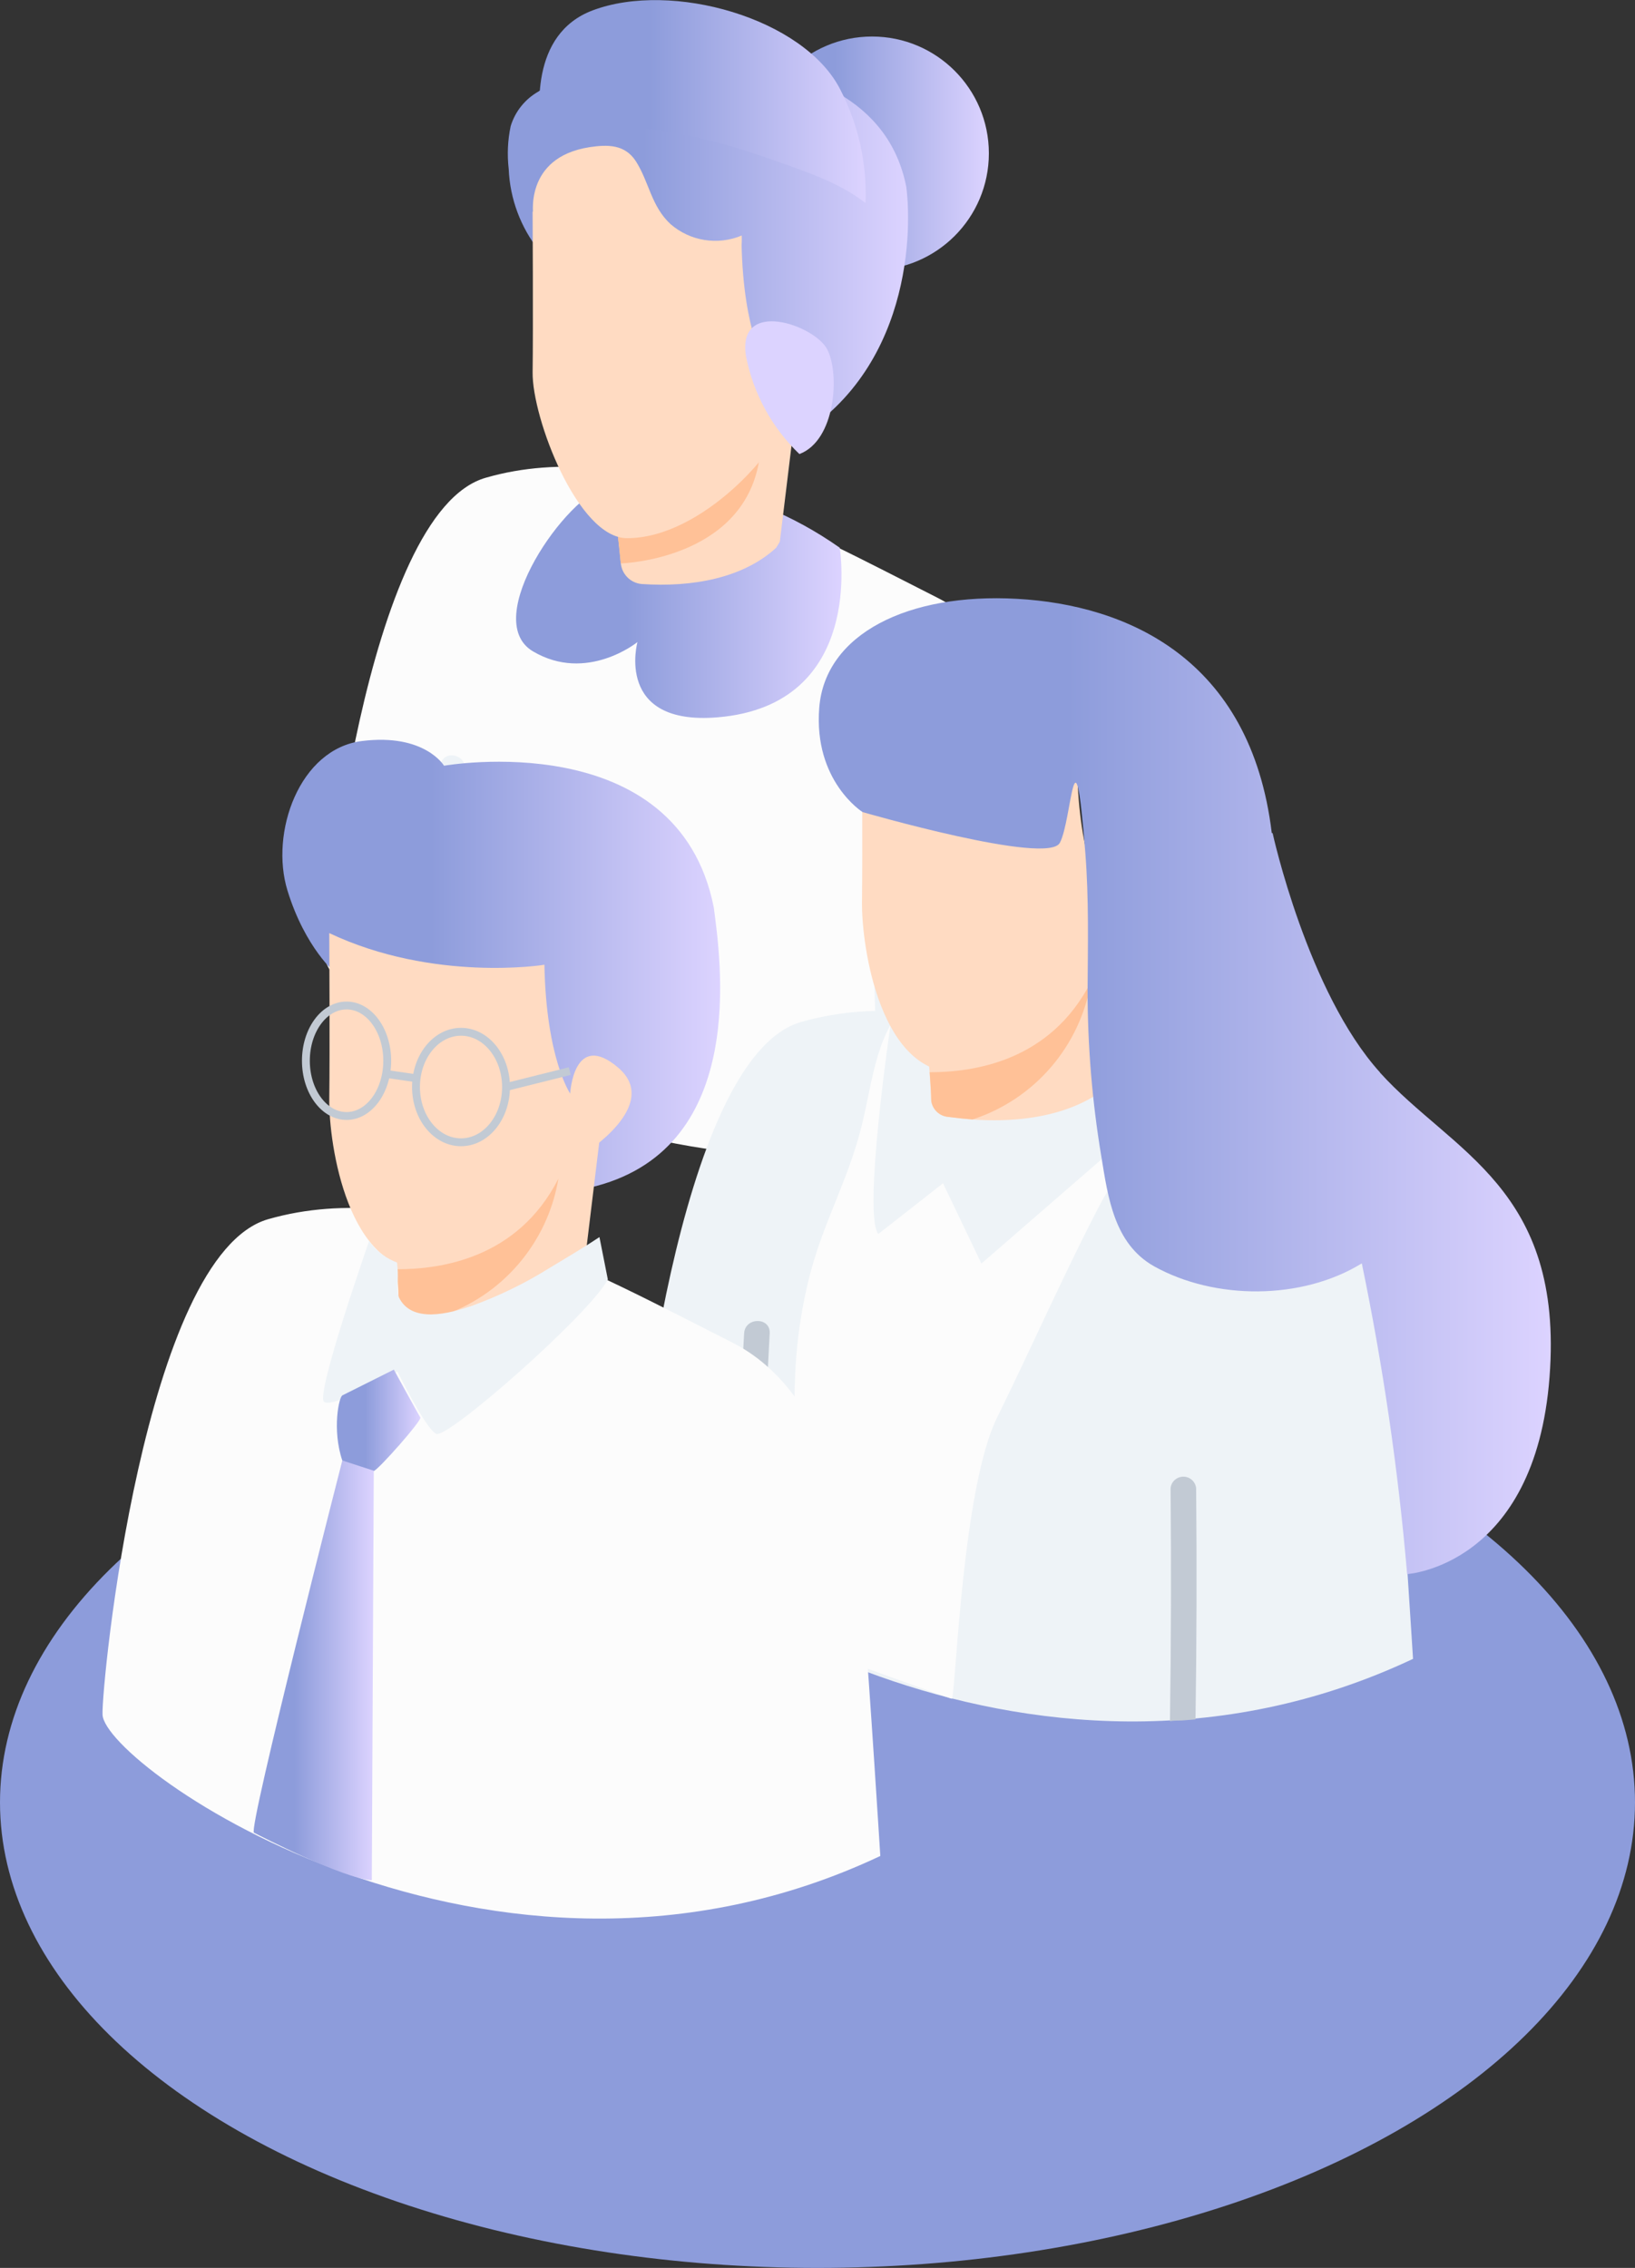 <?xml version="1.0" encoding="UTF-8"?><svg id="_レイヤー_2" xmlns="http://www.w3.org/2000/svg" width="158" height="219.17" xmlns:xlink="http://www.w3.org/1999/xlink" viewBox="0 0 158 219.17"><rect x="0" y="0" width="158" height="219.17" fill="#333333" stroke="none"/><defs><style>.cls-1{fill:url(#_名称未設定グラデーション_5-6);}.cls-2{fill:url(#_名称未設定グラデーション_5-5);}.cls-3{fill:url(#_名称未設定グラデーション_5-3);}.cls-4{fill:url(#_名称未設定グラデーション_5-8);}.cls-5{fill:url(#_名称未設定グラデーション_5-2);}.cls-6{fill:url(#_名称未設定グラデーション_5-7);}.cls-7{fill:#c2cad4;}.cls-8{fill:#8d9cdb;}.cls-9{fill:#dcd3ff;}.cls-10{fill:url(#_名称未設定グラデーション_5);}.cls-11{fill:#ffc197;}.cls-12{fill:#eef3f7;}.cls-13{fill:url(#_名称未設定グラデーション_5-4);}.cls-14{fill:none;stroke:#c2cad4;stroke-miterlimit:10.15;stroke-width:.76px;}.cls-15{fill:#ffdbc2;}.cls-16{fill:#fcfcfc;}</style><linearGradient id="_名称未設定グラデーション_5" x1="49.87" y1="58.02" x2="81.32" y2="58.02" gradientUnits="userSpaceOnUse"><stop offset=".34" stop-color="#8d9cdb"/><stop offset="1" stop-color="#dcd3ff"/></linearGradient><linearGradient id="_名称未設定グラデーション_5-2" x1="72.98" y1="14.82" x2="95.56" y2="14.82" xlink:href="#_名称未設定グラデーション_5"/><linearGradient id="_名称未設定グラデーション_5-3" x1="49.07" y1="25.14" x2="87.75" y2="25.14" xlink:href="#_名称未設定グラデーション_5"/><linearGradient id="_名称未設定グラデーション_5-4" x1="52.12" y1="9.81" x2="83.66" y2="9.81" xlink:href="#_名称未設定グラデーション_5"/><linearGradient id="_名称未設定グラデーション_5-5" x1="79.11" y1="104.96" x2="149.86" y2="104.96" xlink:href="#_名称未設定グラデーション_5"/><linearGradient id="_名称未設定グラデーション_5-6" x1="27.29" y1="93.29" x2="69.58" y2="93.29" xlink:href="#_名称未設定グラデーション_5"/><linearGradient id="_名称未設定グラデーション_5-7" x1="32.55" y1="137.28" x2="40.62" y2="137.28" xlink:href="#_名称未設定グラデーション_5"/><linearGradient id="_名称未設定グラデーション_5-8" x1="24.51" y1="161.43" x2="36.12" y2="161.43" xlink:href="#_名称未設定グラデーション_5"/></defs><g id="_レイヤー_1-2"><ellipse id="_楕円形_13" class="cls-8" cx="79" cy="174.18" rx="79" ry="44.99"/><path class="cls-16" d="M104.41,105.87s-1.09-17.43-1.49-21.74c-.37-3.9-1.66-21.03-12.38-26.39-13.54-6.84-29.15-15.71-43.57-11.58-11.72,3.29-15.67,43.76-15.54,46.46,.23,4.85,36.5,30.47,72.99,13.26Z"/><path class="cls-10" d="M81.15,52.95s2.51,15.16-11.78,16.37c-10,.84-7.77-7.27-7.77-7.27,0,0-4.89,3.97-10.09,.9s3.31-15.16,7.2-15.97,13.16-.59,22.45,5.96Z"/><circle class="cls-5" cx="84.27" cy="14.82" r="11.29"/><path class="cls-3" d="M52.11,24.24c-1.79-2.25-2.83-5.02-2.95-7.9-.16-1.39-.1-2.79,.19-4.15,.43-1.42,1.4-2.62,2.69-3.35,.97-.63,1.85-1.39,2.63-2.24,0,0,29.53-5.73,32.91,11.46h0c.62,4.82,.26,19.35-12.94,25.44-13.41,6.17-7.19-15.73-7.19-15.73"/><path class="cls-15" d="M59.26,48.71l17.59-8.62-1.49,12.25s-.12,.23-.36,.6c-3.2,2.94-8.12,3.83-12.98,3.5-1.08-.09-1.94-.95-2.03-2.03-.17-1.92-.4-3.81-.73-5.7Z"/><path class="cls-15" d="M51.55,20.97s-1.01-5.76,5.44-6.75c1.74-.26,3.39-.27,4.45,1.35,1.3,2.03,1.48,4.35,3.36,6.09,1.9,1.65,4.57,2.07,6.88,1.1,.05,1.91-.23,3.35-2.57,3.97s-15.73-2-17.56-5.76Z"/><path class="cls-13" d="M74.87,15.52c-7.03-2.51-13.72-3.98-21.18-2.97-.67,.04-1.2,.59-1.22,1.26-.55-2.98-1.27-10.53,4.81-12.81,7.63-2.87,20.39,.75,23.91,7.63,1.76,3.39,2.6,7.18,2.45,10.99-2.52-1.97-5.69-3-8.77-4.1Z"/><path class="cls-11" d="M59.72,51.87l.27,2.58s11.73-.33,13.36-9.87l-13.63,7.29Z"/><path class="cls-15" d="M51.47,20.44s.06,11.32,0,15.53c-.06,4.44,4.38,16.05,9.13,16.04,7.36,0,14.77-8.87,14.77-10.81,0,0,7.37-4.59,3.21-8.12s-4.49,2.45-4.49,2.45c0,0-2.27-3.33-2.43-12.09,0,0-10.4,1.65-20.2-2.99Z"/><path class="cls-12" d="M41.03,101.41c-.68-.42-1.34-.87-1.97-1.36,.29-8.83,1.47-17.61,3.52-26.2,.36-1.5,2.67-.86,2.31,.64-2.12,8.89-3.29,17.98-3.49,27.12l-.38-.2Z"/><path class="cls-12" d="M85.98,111.31c-.34,0-.68,.04-1.01,.09l-.88-30.23c0-.66,.54-1.2,1.2-1.2s1.2,.54,1.2,1.2l.87,30.03c-.46,0-.92,.03-1.37,.1Z"/><path class="cls-9" d="M77.25,43.88c-2.65-2.54-4.45-5.84-5.16-9.45-.9-5.64,6.64-3.04,7.86-.65s.79,8.79-2.7,10.1Z"/><g><path class="cls-12" d="M136.55,160.31s-1.13-17.95-1.54-22.39c-.38-4.06-1.72-21.65-12.75-27.22-13.94-7.05-30.01-16.19-44.86-11.93-12.04,3.45-16.14,45.11-16.01,47.89,.24,4.99,37.59,31.38,75.16,13.65Z"/><path class="cls-16" d="M108.03,112.85c0,.95-1.11,2.38-1.53,3.18-3.58,6.81-6.72,14.01-10.15,20.97-3.34,6.8-3.96,25.91-4.35,27.16,0,.12-13.68-4.96-13.79-4.89s-1.13-9.89-1.14-10.48c-.16-10.9-.96-16.46,1.01-24.86,1.42-5.96,4.06-9.99,5.38-15.94,.65-2.84,1.11-6.24,2.53-8.83,1.63-2.9,22.05,7.31,22.05,13.69Z"/><path class="cls-7" d="M114.18,166.27c-.38,0-.74,0-1.12,.06,.11-7.5,.13-15.01,.06-22.5,.06-.68,.66-1.18,1.35-1.12,.6,.05,1.07,.53,1.12,1.12,.07,7.44,.05,14.89-.06,22.33l-1.35,.11Z"/><path class="cls-7" d="M73.47,156.85h0c-.08-.05-.17-.09-.25-.12l-.67-.37-.78-.43-.65-.36c0-8.92,.26-17.83,.79-26.72,.09-1.58,2.56-1.59,2.47,0-.51,9.18-.78,18.35-.8,27.54,0,.16-.04,.31-.1,.46Z"/><path class="cls-12" d="M86.04,99.15s-2.68,18.27-1.16,20.1l6.25-4.9,3.71,7.76,15.54-13.49-24.35-9.47Z"/><path class="cls-15" d="M83.3,71.11s.06,11.66,0,16c-.06,4.57,1.87,16.91,9.38,16.51s15.22-9.13,15.22-11.16c0,0,7.59-4.72,3.3-8.35s-4.62,2.52-4.62,2.52c0,0-2.32-3.38-2.49-12.45-.02,.04-10.74,1.71-20.8-3.06Z"/><path class="cls-15" d="M107.54,104.58c-3.83,3.53-10.06,4.19-15.82,3.36-.89-.07-1.61-.75-1.73-1.63-.09-1.77-.2-3.53-.36-5.29l19.8-9.68-1.53,12.62s-.13,.25-.37,.63Z"/><path class="cls-11" d="M93.95,108.18c-.77-.06-1.54-.14-2.3-.24-.86-.06-1.56-.72-1.66-1.57,0-.92-.09-1.84-.15-2.75,4.19,0,11.65-1.01,15.59-8.75-1.04,6.23-5.46,11.37-11.47,13.32Z"/><path class="cls-2" d="M133.36,103.64c-7.01-7.74-10.38-23.13-10.38-23.13h-.08c-2.03-16.92-14.05-22.05-24.61-22.64s-18.55,3.4-19.12,10.51,4.19,10.1,4.19,10.1c0,0,17.88,5.18,19.06,2.97s1.41-12.42,2.46,.95c.35,4.42,.25,8.85,.22,13.28,0,5.39,.44,10.77,1.33,16.09,.65,3.98,1.24,8.41,5.07,10.59,5.88,3.29,14.31,3.3,20.1-.27,2.05,9.92,3.52,19.94,4.38,30.03,0,0,12.36-.76,13.76-19.03,1.4-18.27-9.41-21.72-16.38-29.43Z"/></g><g><path class="cls-16" d="M85.07,179.36s-1.13-17.95-1.54-22.39c-.38-4.06-1.72-21.65-12.75-27.22-13.95-7.04-30.01-16.18-44.86-11.93-12.04,3.45-16.14,45.11-16.01,47.89,.23,4.99,37.58,31.38,75.16,13.65Z"/><path class="cls-1" d="M32.45,94.07s-2.95-2.42-4.67-8.01,1.15-13.7,7.21-14.45,7.92,2.39,7.92,2.39c0,0,22.58-4,26.07,13.71h0c.64,4.96,3.35,22.96-11.33,26.9s-9.4-16.9-9.4-16.9"/><path class="cls-15" d="M31.82,90.16s.06,11.66,0,16c-.06,4.57,1.87,16.91,9.38,16.51s15.22-9.13,15.22-11.16c0,0,7.59-4.72,3.3-8.35s-4.62,2.52-4.62,2.52c0,0-2.32-3.38-2.49-12.45-.02,.02-10.73,1.71-20.8-3.06Z"/><path class="cls-15" d="M56.06,123.62c-3.83,3.53-10.06,4.19-15.82,3.36-.89-.07-1.61-.75-1.73-1.63-.09-1.77-.2-3.53-.36-5.29l19.76-9.67-1.53,12.62s-.09,.24-.32,.62Z"/><path class="cls-11" d="M42.48,127.22c-.77-.06-1.54-.14-2.3-.24-.86-.06-1.56-.72-1.66-1.57,0-.92-.09-1.84-.15-2.75,4.19,0,11.65-1.01,15.59-8.75-1.04,6.23-5.46,11.37-11.47,13.32Z"/><path class="cls-12" d="M57.91,119.56c-1.6,1.07-3.25,2.03-4.91,3.04-2.33,1.45-4.81,2.65-7.39,3.59-2.14,.73-5.89,1.79-7.1-.9-.12-.48-.14-.99-.08-1.48,.04-.6,.01-1.2-.06-1.8h0c-1.02-.38-1.92-1.04-2.58-1.91-.05-.07-.09-.15-.1-.23h0s-5.21,14.89-4.38,15.6,7.1-2.93,7.1-2.93c0,0,2.68,5.49,3.74,6.03s14.76-11.5,16.59-14.92l-.81-4.09Z"/><path class="cls-6" d="M33.08,134.86c-.31,.12-1.01,3.28,0,6.29,0,0,2.56,1.17,3.04,1.01s4.67-4.9,4.5-5.17-2.56-4.63-2.56-4.63l-4.98,2.49Z"/><path class="cls-4" d="M33.08,141.14s-9.13,35.66-8.54,35.97,8.57,4.41,11.39,4.6l.19-39.58"/><ellipse class="cls-14" cx="33.49" cy="102.51" rx="3.93" ry="5.34"/><ellipse class="cls-14" cx="44.55" cy="105.05" rx="4.35" ry="5.34"/><line class="cls-14" x1="37.42" y1="103.8" x2="40.19" y2="104.2"/><line class="cls-14" x1="48.9" y1="105.05" x2="55.06" y2="103.51"/></g></g></svg>